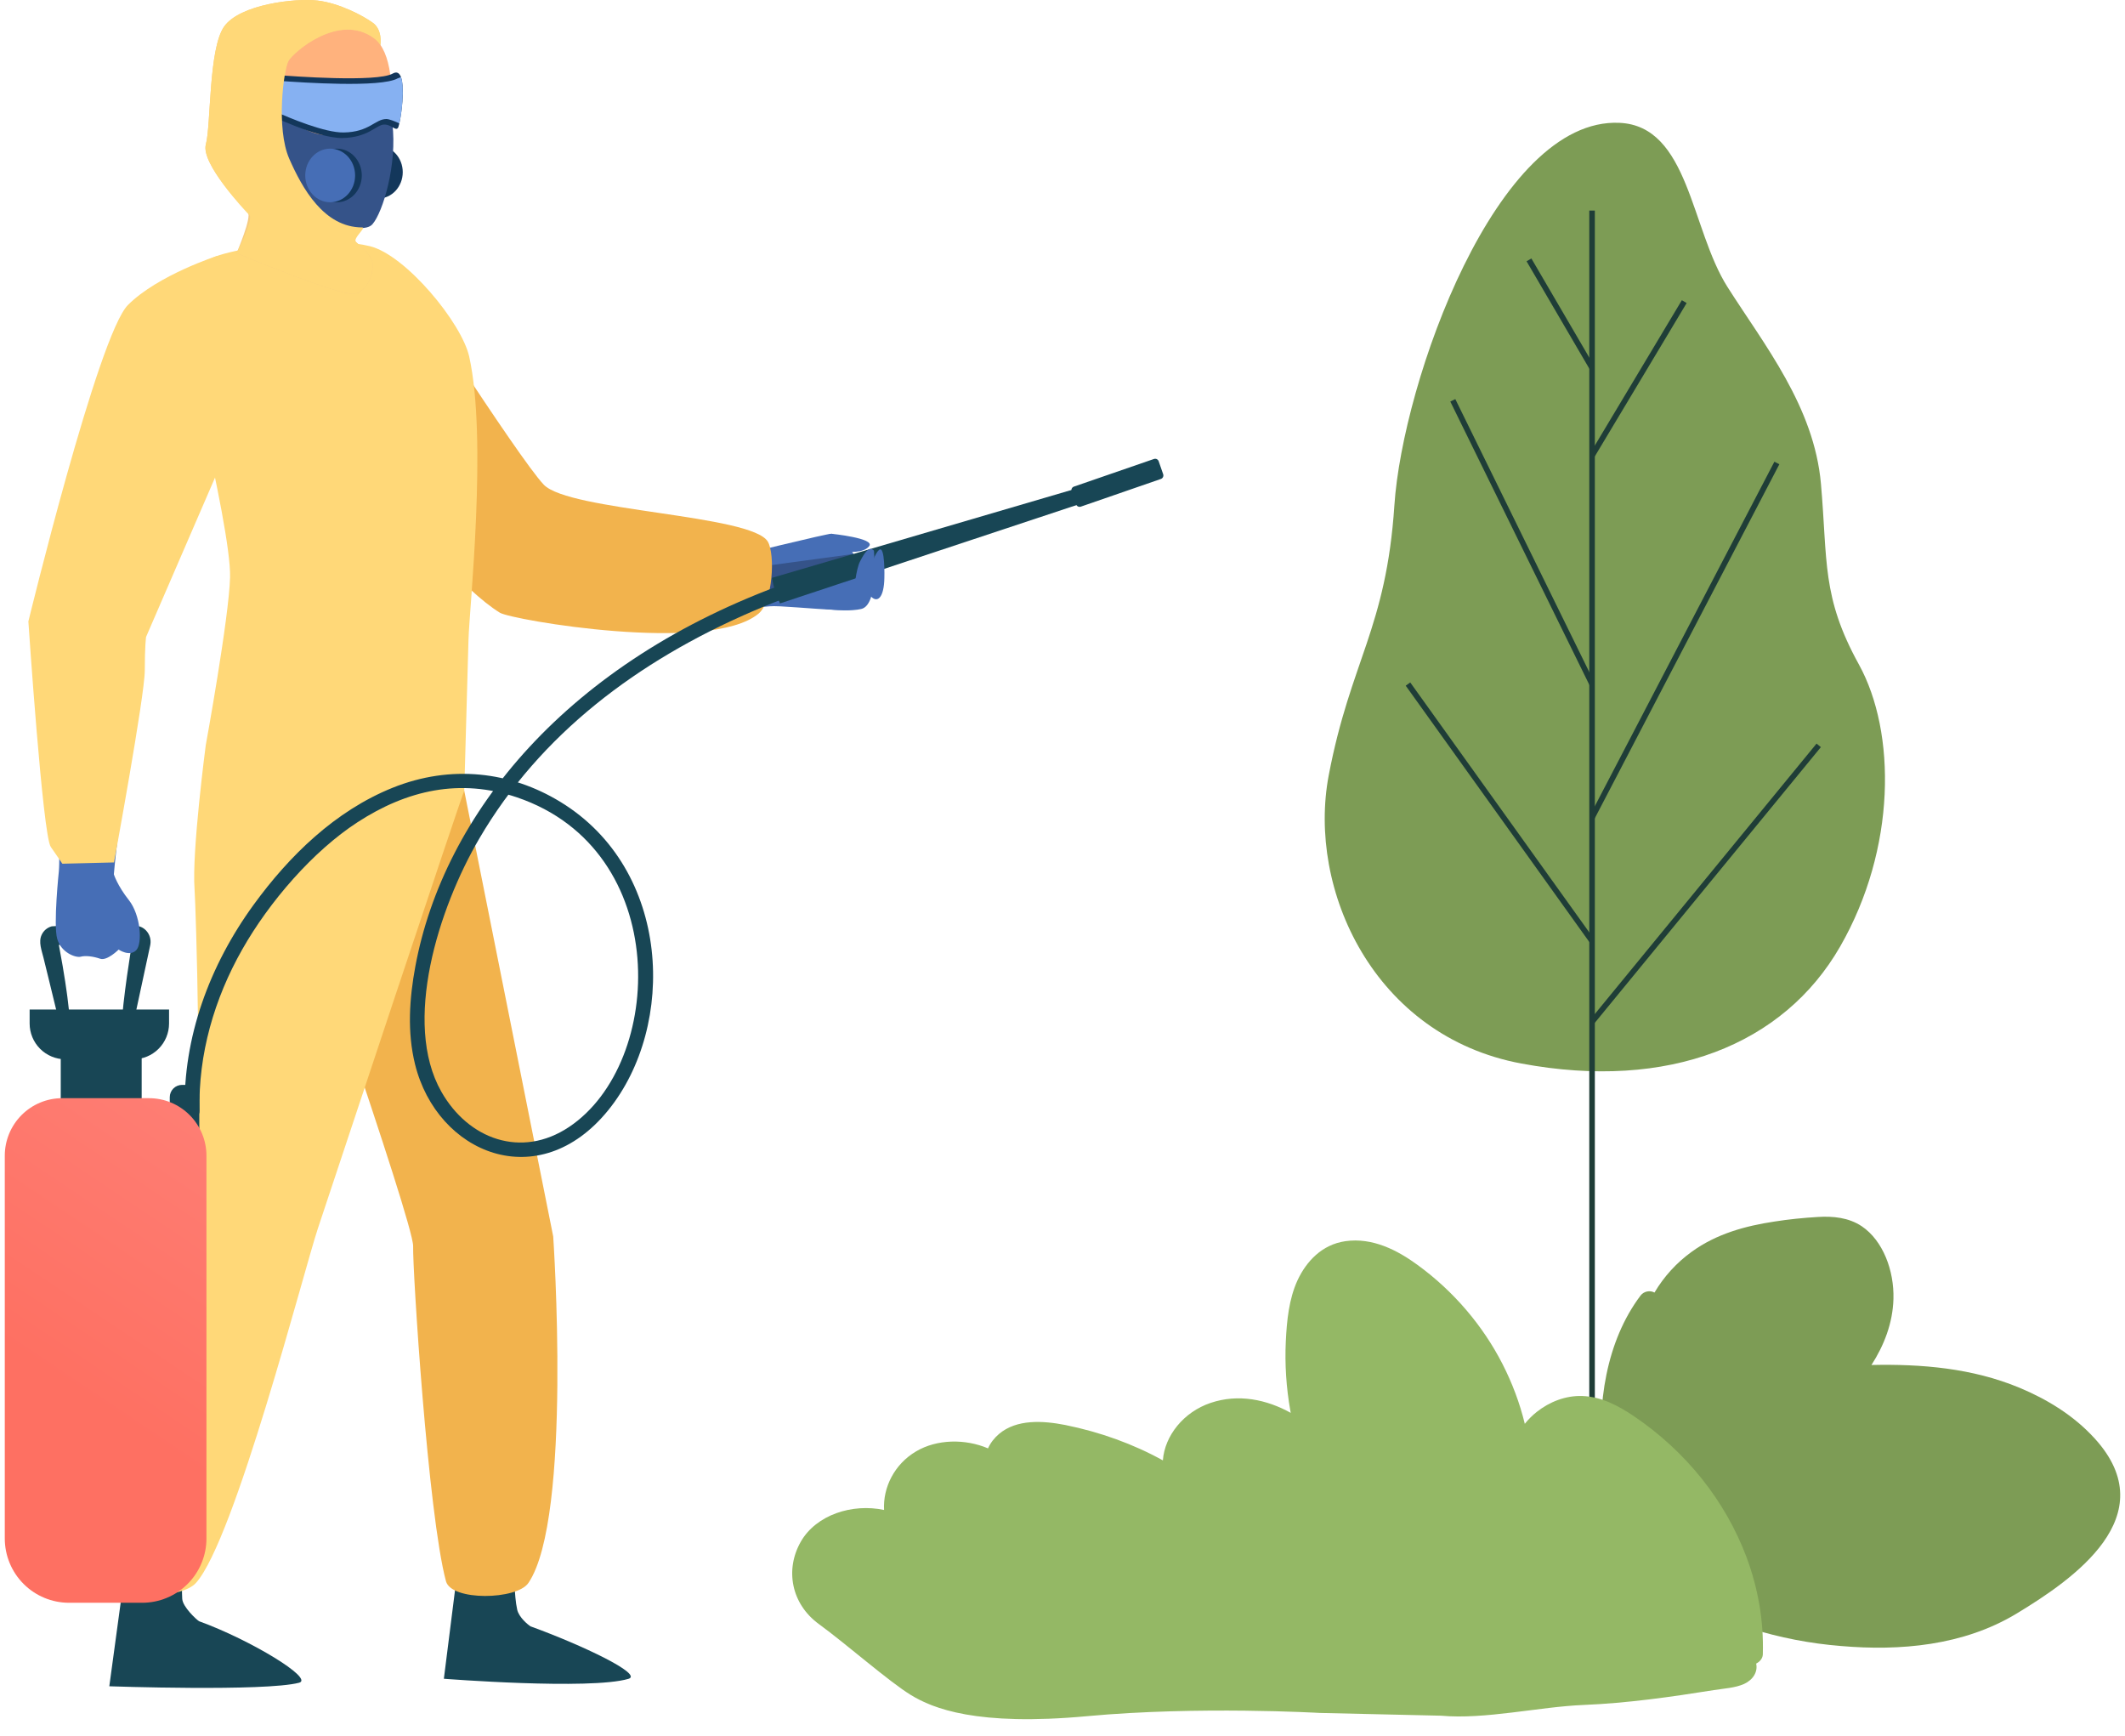 <?xml version="1.0" encoding="UTF-8"?> <svg xmlns="http://www.w3.org/2000/svg" width="202" height="165" viewBox="0 0 202 165" fill="none"><path d="M153.944 11.674C160.557 11.967 160.719 21.771 164.212 27.274C167.706 32.776 172.451 38.633 173.097 45.983C173.743 53.333 173.148 56.706 176.702 63.147C180.256 69.589 180.276 80.655 174.915 89.974C169.553 99.293 158.639 103.686 144.625 101.081C130.61 98.476 124.239 84.542 126.309 73.678C128.379 62.814 131.772 59.735 132.549 48.023C133.326 36.31 142.242 11.139 153.944 11.674Z" fill="#7D9C55"></path><path d="M151.339 20.014V155.936" stroke="#1F3D37" stroke-width="0.53" stroke-miterlimit="10"></path><path d="M145.342 24.699L151.339 34.958" stroke="#1F3D37" stroke-width="0.53" stroke-miterlimit="10"></path><path d="M160.103 28.667L151.339 43.297" stroke="#1F3D37" stroke-width="0.53" stroke-miterlimit="10"></path><path d="M138.102 38.047L151.339 65.015" stroke="#1F3D37" stroke-width="0.53" stroke-miterlimit="10"></path><path d="M168.907 44.003L151.339 77.696" stroke="#1F3D37" stroke-width="0.53" stroke-miterlimit="10"></path><path d="M133.841 65.015L151.339 89.439" stroke="#1F3D37" stroke-width="0.53" stroke-miterlimit="10"></path><path d="M172.885 70.841L151.339 97.112" stroke="#1F3D37" stroke-width="0.53" stroke-miterlimit="10"></path><path d="M157.684 153.601C160.744 153.971 163.412 153.804 166.359 154.763C169.166 155.644 172.062 156.206 174.993 156.44C180.596 156.924 186.63 156.421 191.703 153.354C197.043 150.125 205.815 144.093 199.137 136.735C197.118 134.508 194.558 132.976 191.968 131.894C187.483 130.028 182.652 129.628 177.899 129.732C179.078 127.895 179.926 125.782 179.989 123.439C180.061 120.776 179.005 117.915 176.979 116.548C175.728 115.713 174.244 115.577 172.827 115.662C171.41 115.747 170.053 115.882 168.679 116.098C165.937 116.512 163.183 117.25 160.809 118.973C159.378 120.006 158.174 121.324 157.274 122.846C157.055 122.73 156.802 122.695 156.56 122.748C156.317 122.8 156.101 122.936 155.949 123.132C152.671 127.488 151.787 133.474 152.334 139.107C152.638 141.978 153.139 144.825 153.835 147.627C154.148 148.953 154.375 150.435 154.922 151.662C155.479 152.916 156.515 153.46 157.684 153.601Z" fill="#7D9C55"></path><path d="M77.84 154.354C80.44 156.248 84.525 159.841 86.597 161.104C88.67 162.367 92.833 164.083 103.361 163.107C113.889 162.132 125.433 162.8 125.433 162.8L136.983 163.064C141.159 163.445 146.32 162.215 150.519 162.044C154.718 161.872 158.831 161.282 162.938 160.628C163.872 160.479 164.941 160.429 165.798 160.043C166.219 159.848 166.553 159.559 166.756 159.215C166.96 158.87 167.023 158.486 166.939 158.111C167.143 158.007 167.309 157.864 167.42 157.696C167.532 157.528 167.584 157.341 167.574 157.151C167.657 154.051 167.129 150.953 166.008 147.962C164.014 142.667 160.294 137.953 155.288 134.578C153.867 133.622 152.263 132.755 150.441 132.681C148.825 132.616 147.285 133.241 146.096 134.18C145.658 134.527 145.273 134.911 144.946 135.324C144.473 133.372 143.757 131.457 142.809 129.605C140.961 126.006 138.208 122.74 134.76 120.229C132.839 118.822 130.467 117.593 127.884 117.966C125.648 118.287 124.173 119.906 123.35 121.663C122.516 123.467 122.324 125.536 122.227 127.474C122.124 129.672 122.268 131.874 122.655 134.058L122.698 134.282C120.416 133.014 117.717 132.444 115.08 133.334C112.504 134.203 110.714 136.458 110.541 138.798C107.736 137.245 104.584 136.104 101.248 135.432C99.142 135.022 96.656 134.866 94.974 136.279C94.505 136.678 94.146 137.147 93.92 137.657C91.763 136.735 89.063 136.766 87.072 137.948C85.02 139.167 83.923 141.361 84.038 143.511C81.015 142.867 77.601 143.971 76.137 146.502C74.604 149.158 75.204 152.431 77.84 154.354Z" fill="#94B865"></path><path d="M38.285 16.363C38.285 17.745 37.244 18.866 35.959 18.866C34.675 18.866 33.634 17.745 33.634 16.363C33.634 14.979 34.675 13.86 35.959 13.86C37.244 13.86 38.285 14.981 38.285 16.363Z" fill="#13375B"></path><path d="M80.537 51.631C79.927 50.588 80.282 51.306 79.059 50.728C78.873 50.642 69.471 52.965 69.454 52.97C69.77 53.835 67.231 57.2 67.548 58.07C68.141 57.892 71.76 57.776 73.164 57.625C73.999 57.536 77.262 57.884 79.437 57.961C81.22 58.024 82.001 57.879 82.393 57.363C83.25 56.213 81.158 52.675 80.537 51.631Z" fill="#466EB6"></path><path d="M81.121 52.653L81.987 54.231L74.235 57.043L72.46 56.066L72.963 53.757L81.121 52.653Z" fill="#355389"></path><path d="M103.989 45.942L73.373 54.922C73.521 55.763 73.782 56.579 74.148 57.35L104.435 47.307L103.989 45.942Z" fill="#184655"></path><path d="M83.073 52.332C83.073 52.332 83.562 57.494 81.866 57.879C79.994 58.304 76.127 57.6 76.405 57.201C76.682 56.801 81.192 56.116 81.192 56.116C81.192 56.116 81.355 54.141 81.753 53.363C82.151 52.585 82.611 51.829 83.073 52.332Z" fill="#466EB6"></path><path d="M80.497 52.436C80.497 52.436 77.998 51.536 78.102 51.221C78.205 50.906 79.059 50.732 79.059 50.732C79.059 50.732 83.16 51.153 82.636 51.889C82.112 52.626 80.497 52.436 80.497 52.436Z" fill="#466EB6"></path><path d="M84.067 54.933C84.067 54.933 84.159 51.745 83.553 52.272C82.82 52.907 82.21 56.147 82.836 56.736C83.463 57.325 84.033 56.719 84.067 54.933Z" fill="#466EB6"></path><path d="M36.961 24.27C36.961 24.27 49.277 43.537 51.69 46.065C54.102 48.593 71.482 48.907 72.991 51.482C73.693 52.682 73.479 57.182 72.103 58.324C67.458 62.18 48.619 58.916 47.519 58.235C40.667 54.006 26.604 33.725 26.604 33.725L36.961 24.27Z" fill="#F2B34D"></path><path d="M12.994 88.003L12.872 87.996C12.476 87.996 5.25 87.964 4.92 88.04C4.71 88.096 4.516 88.197 4.349 88.337C4.183 88.477 4.05 88.651 3.959 88.849C3.638 89.532 3.967 90.339 4.134 91.029L4.622 93.015C4.952 94.369 5.281 95.722 5.61 97.075L5.732 97.601L6.684 97.369C6.684 97.342 6.664 96.852 6.407 94.76C6.355 94.414 6.175 92.863 5.594 89.8C5.802 89.8 8.712 89.901 12.527 89.8C12.49 90.045 11.683 94.762 11.514 98.031L12.472 98.239C12.577 97.75 14.286 89.809 14.274 89.868C14.283 89.821 14.292 89.773 14.298 89.726C14.426 88.841 13.763 88.05 12.994 88.003Z" fill="#184655"></path><path d="M5.416 78.449C5.754 81.039 5.597 82.781 5.597 82.781C5.597 82.781 5.059 87.87 5.435 89.216C5.811 90.563 7.218 91.049 7.668 90.927C8.119 90.805 8.858 90.891 9.521 91.12C10.184 91.348 11.275 90.251 11.275 90.251C11.275 90.251 12.31 90.955 12.942 90.317C13.573 89.679 13.363 86.956 12.253 85.552C11.143 84.148 10.823 83.096 10.823 83.096C10.823 83.096 10.919 81.745 11.33 78.545C9.439 78.181 7.38 78.494 5.416 78.449Z" fill="#466EB6"></path><path d="M50.468 154.585H50.455C50.193 154.431 49.33 153.719 49.165 152.987C48.863 151.643 48.89 149.312 48.89 149.312L43.511 149.092L42.193 159.553C42.193 159.553 56.067 160.637 59.738 159.562C61.192 159.138 55.357 156.365 50.468 154.585Z" fill="#184655"></path><path d="M18.935 154.089H18.925C18.634 153.9 17.369 152.712 17.323 151.96C17.25 150.738 17.359 148.816 17.359 148.816L11.978 148.596L10.391 160.268C10.391 160.268 25.164 160.782 28.428 159.932C29.898 159.552 23.825 155.869 18.935 154.089Z" fill="#184655"></path><path d="M40.321 71.589L44.13 75.15L52.588 117.517C52.588 117.517 54.42 144.262 50.233 150.444C49.134 152.069 42.908 152.18 42.394 150.286C40.692 143.966 39.212 120.657 39.272 118.437C39.332 116.217 26.677 79.991 26.677 79.991L40.321 71.589Z" fill="#F2B34D"></path><path d="M44.605 33.903C43.893 30.692 38.571 24.233 35.155 23.396C31.739 22.559 26.157 23.243 26.157 23.243C26.157 23.243 21.069 23.812 19.709 24.757C18.176 25.821 16.442 28.246 16.442 28.246C16.442 28.246 21.992 49.905 21.869 54.861C21.775 58.694 19.559 70.827 19.559 70.827C19.559 70.827 18.224 80.947 18.494 84.51C18.616 86.087 19.265 107.558 18.42 108.925C11.216 120.574 7.676 147.691 10.71 150.602C12.141 151.971 17.303 151.916 18.629 150.443C22.313 146.343 28.884 120.765 30.213 116.769C31.288 113.537 43.85 75.691 44.131 75.156C44.131 75.156 44.456 63.72 44.535 60.78C44.614 57.841 46.346 41.775 44.605 33.903Z" fill="#FFD878"></path><path d="M27.715 16.083L26.421 23.177C26.421 23.177 31.548 28.358 34.021 27.663C36.096 27.079 33.757 23.235 33.757 23.235C33.757 23.235 32.747 19.033 33.139 16.955C33.531 14.877 27.715 16.083 27.715 16.083Z" fill="#F7A491"></path><path d="M33.139 16.955C33.532 14.878 27.687 15.051 27.687 15.051L27.605 16.692C27.74 17.073 27.944 17.427 28.204 17.737C29.458 19.153 31.454 20.037 33.198 20.146C33.054 19.016 32.978 17.808 33.139 16.955Z" fill="#F47458"></path><path d="M27.024 15.406L27.829 14.802L28.256 15.3L28.669 16.568L27.024 15.406Z" fill="#F47458"></path><path d="M20.655 24.318C20.655 24.318 15.005 26.14 12.165 28.983C9.325 31.826 2.697 59.062 2.697 59.062C2.697 59.062 4.058 79.396 4.827 80.492C5.597 81.588 5.926 82.09 5.926 82.09L10.837 81.968C10.837 81.968 13.763 66.102 13.763 63.734C13.763 61.367 13.885 60.537 13.885 60.537L21.341 43.31L20.655 24.318Z" fill="#FFD878"></path><path d="M36.163 4.231C36.163 4.231 36.374 2.85 35.455 2.177C34.536 1.504 32.271 0.3 30.183 0.052C28.096 -0.196 22.79 0.407 21.302 2.531C19.815 4.656 20.064 11.913 19.57 13.719C19.075 15.525 23.125 19.756 23.55 20.181C23.975 20.606 22.488 24.058 22.488 24.058C22.488 24.058 32.554 28.271 33.792 27.917C35.03 27.563 35.526 25.828 35.42 25.014C35.314 24.2 34.146 23.315 33.833 22.996C33.519 22.677 34.611 20.375 35.318 19.987C36.025 19.598 36.163 4.231 36.163 4.231Z" fill="#F7CC7F"></path><path d="M27.424 5.789C26.972 6.581 26.218 12.182 27.501 15.098C28.733 17.897 33.205 22.087 34.774 20.296C36.51 18.314 38.887 6.132 35.57 3.647C32.253 1.162 27.907 4.942 27.424 5.789Z" fill="#FFB27D"></path><path d="M37.295 11.733C37.268 11.52 33.877 12.256 33.689 12.344L33.665 12.355C32.985 12.685 32.241 12.862 31.485 12.872C30.73 12.883 29.981 12.727 29.292 12.416L25.09 10.512L24.026 11.97L29.989 19.986L30.006 19.949C30.528 20.641 31.287 21.114 32.138 21.277C33.367 21.681 34.877 21.914 35.403 21.313C36.394 20.182 37.777 15.615 37.295 11.733Z" fill="#355389"></path><path d="M32.022 19.224C33.331 19.224 34.392 18.083 34.392 16.675C34.392 15.268 33.331 14.127 32.022 14.127C30.713 14.127 29.652 15.268 29.652 16.675C29.652 18.083 30.713 19.224 32.022 19.224Z" fill="#13375B"></path><path d="M26.363 7.133L26.512 7.145C27.713 7.241 35.824 7.844 37.331 6.991C38.958 6.071 38.074 11.842 37.826 12.161C37.578 12.479 37.154 11.771 36.447 11.842C35.74 11.913 34.959 13.077 32.554 13.117C30.149 13.158 25.351 10.807 25.351 10.807L26.363 7.133Z" fill="#13375B"></path><path d="M26.772 7.702L25.985 10.523C27.597 11.256 30.889 12.618 32.663 12.591C35.128 12.556 35.648 11.312 36.733 11.312C37 11.312 37.564 11.543 37.963 11.726C38.188 10.722 38.482 8.32 38.116 7.328L37.798 7.45C36.173 8.358 28.645 7.835 26.772 7.702Z" fill="#86B1F2"></path><path d="M33.828 22.996C33.509 22.677 34.848 21.615 34.43 21.615C30.794 21.615 28.733 17.897 27.501 15.098C26.218 12.182 26.972 6.581 27.424 5.788C27.912 4.942 32.253 1.162 35.57 3.647C35.8 3.822 36 4.032 36.162 4.271V4.231C36.162 4.231 36.373 2.85 35.454 2.177C34.535 1.504 32.27 0.3 30.182 0.052C28.094 -0.196 22.788 0.407 21.301 2.531C19.814 4.656 20.063 11.913 19.569 13.719C19.074 15.525 23.283 20.022 23.708 20.446C24.133 20.87 22.487 24.058 22.487 24.058C22.487 24.058 32.553 28.271 33.791 27.917C35.029 27.563 35.525 25.828 35.419 25.014C35.312 24.2 34.153 23.315 33.828 22.996Z" fill="#FFD878"></path><path d="M31.386 19.224C32.695 19.224 33.756 18.083 33.756 16.675C33.756 15.268 32.695 14.127 31.386 14.127C30.077 14.127 29.016 15.268 29.016 16.675C29.016 18.083 30.077 19.224 31.386 19.224Z" fill="#466EB6"></path><path d="M110.352 45.522L102.741 48.153C102.697 48.168 102.651 48.174 102.604 48.171C102.558 48.169 102.513 48.157 102.471 48.136C102.43 48.116 102.393 48.088 102.362 48.053C102.331 48.018 102.308 47.978 102.293 47.934L101.867 46.697C101.851 46.654 101.845 46.607 101.848 46.561C101.85 46.515 101.862 46.47 101.882 46.428C101.903 46.386 101.931 46.349 101.965 46.318C102 46.288 102.04 46.264 102.084 46.249L109.695 43.621C109.739 43.606 109.785 43.599 109.831 43.602C109.878 43.605 109.923 43.617 109.965 43.637C110.006 43.657 110.043 43.686 110.074 43.721C110.105 43.755 110.128 43.796 110.143 43.84L110.571 45.076C110.6 45.164 110.594 45.261 110.553 45.344C110.512 45.428 110.44 45.492 110.352 45.522Z" fill="#184655"></path><path d="M17.304 103.11H17.778C18.087 103.11 18.385 103.233 18.604 103.452C18.823 103.672 18.946 103.969 18.946 104.279V107.994H16.138V104.279C16.138 103.969 16.261 103.672 16.479 103.453C16.698 103.234 16.994 103.111 17.304 103.11Z" fill="#184655"></path><path d="M13.467 100.445H5.775V108.497H13.467V100.445Z" fill="#184655"></path><path d="M2.815 95.945H16.07V97.281C16.068 98.182 15.71 99.046 15.072 99.683C14.435 100.32 13.571 100.677 12.671 100.677H6.216C5.314 100.677 4.45 100.319 3.812 99.681C3.175 99.043 2.817 98.178 2.817 97.276V95.94L2.815 95.945Z" fill="#184655"></path><path d="M74.983 55.335C53.876 62.869 42.167 77.411 39.483 91.842C38.913 94.906 38.698 98.096 39.453 101.151C41.549 109.636 51.214 113.685 57.834 105.498C64.299 97.505 63.854 82.651 53.251 76.202C48.519 73.324 42.873 72.643 37.326 74.869C31.856 77.069 27.492 81.345 24.12 85.976C19.893 91.778 17.393 98.642 17.563 105.581C17.584 106.458 18.989 106.46 18.968 105.581C18.836 100.205 20.367 94.923 23.029 90.234C25.606 85.687 29.767 80.885 33.986 78.147C38.698 75.084 43.729 73.949 49.136 75.781C63.934 80.79 63.236 101.028 54.078 107.121C49.56 110.129 44.511 108.275 41.949 103.748C38.235 97.185 41.682 86.331 45.561 79.698C51.372 69.76 60.63 62.823 71.46 58.134C72.737 57.581 74.03 57.066 75.339 56.589C75.677 56.467 75.908 56.15 75.806 55.789C75.716 55.471 75.324 55.214 74.983 55.335Z" fill="#184655"></path><path d="M5.915 104.374H14.161C14.879 104.374 15.589 104.515 16.252 104.789C16.915 105.064 17.517 105.467 18.024 105.974C18.532 106.482 18.934 107.085 19.209 107.748C19.483 108.411 19.624 109.122 19.624 109.84V146.222C19.624 147.842 18.98 149.396 17.836 150.541C16.691 151.687 15.138 152.331 13.519 152.331H6.56C4.941 152.331 3.388 151.687 2.243 150.541C1.099 149.396 0.455 147.842 0.455 146.222V109.84C0.455 109.122 0.596 108.412 0.87 107.749C1.145 107.085 1.547 106.483 2.054 105.975C2.561 105.468 3.163 105.065 3.825 104.79C4.488 104.515 5.198 104.374 5.915 104.374Z" fill="url(#paint0_linear_32_13)"></path><defs><linearGradient id="paint0_linear_32_13" x1="18.556" y1="53.547" x2="-21.453" y2="113.227" gradientUnits="userSpaceOnUse"><stop stop-color="#FF928E"></stop><stop offset="1" stop-color="#FE7062"></stop></linearGradient></defs></svg> 